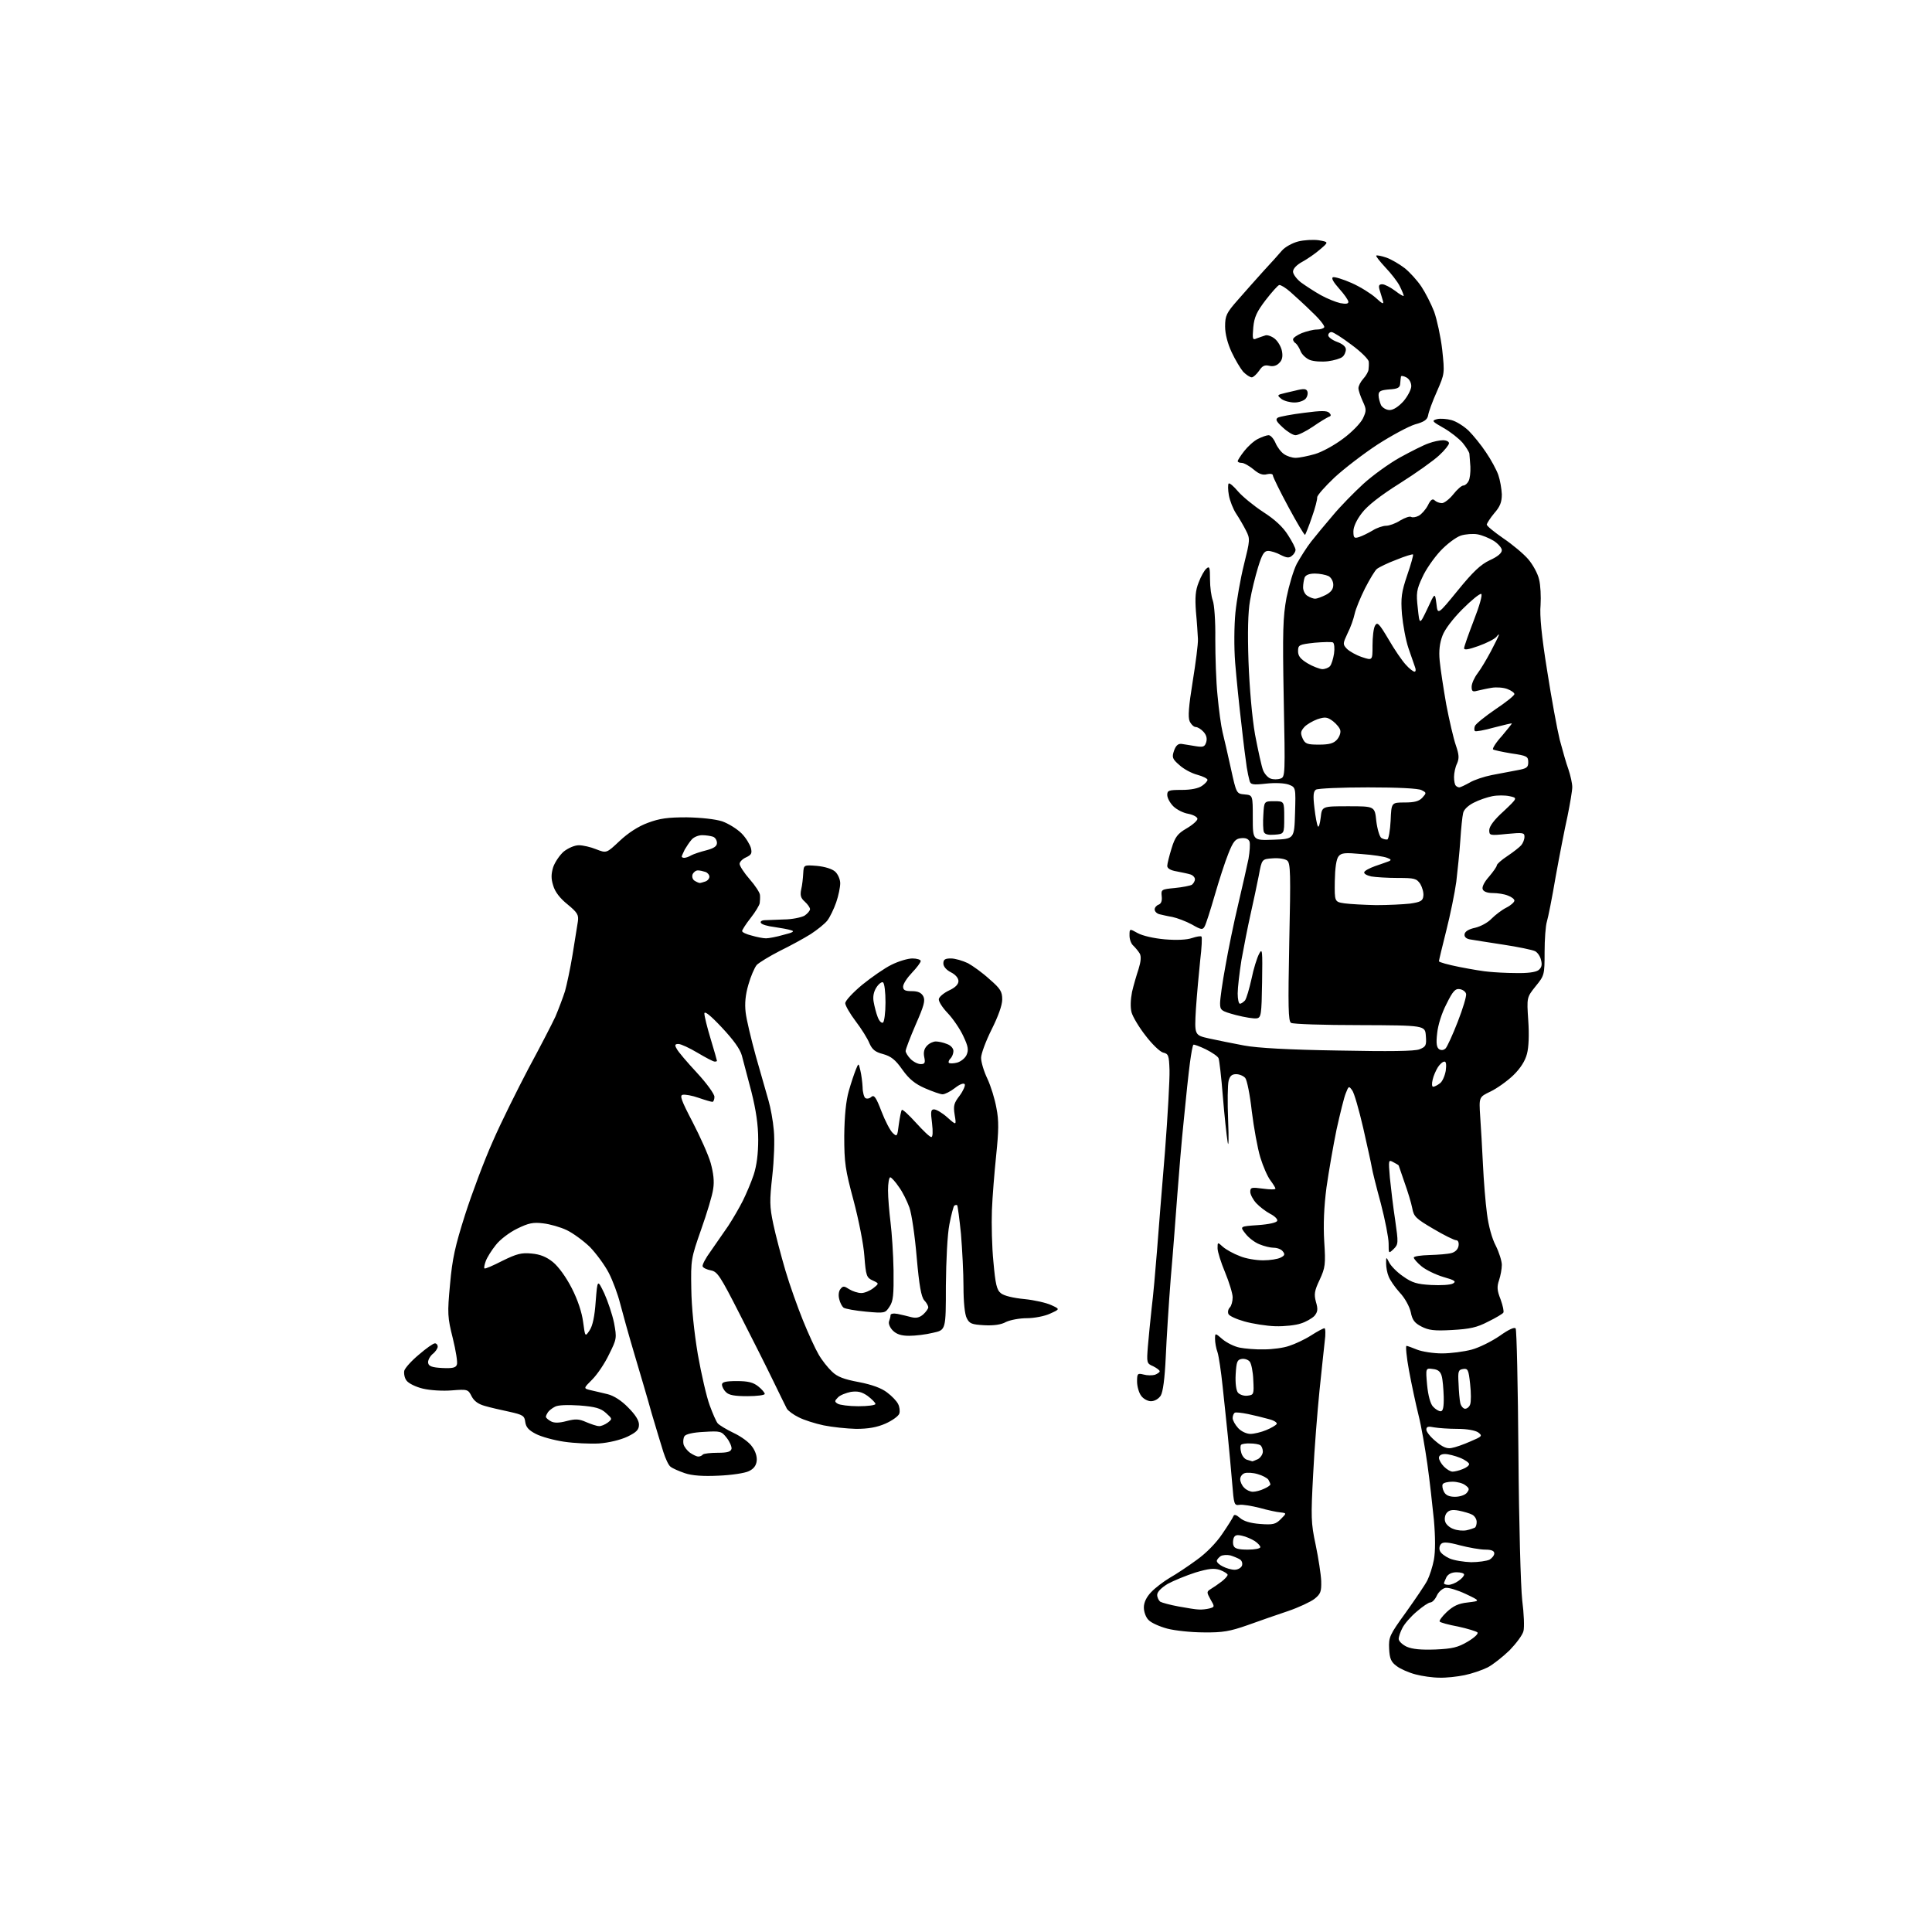 <?xml version="1.0" encoding="UTF-8" standalone="no"?>
<svg 
  version="1.1" 
  xmlns="http://www.w3.org/2000/svg" 
  xmlns:xlink="http://www.w3.org/1999/xlink" 
  xmlns:svg="http://www.w3.org/2000/svg"
  xmlns:rdf="http://www.w3.org/1999/02/22-rdf-syntax-ns#"
  xmlns:cc="http://creativecommons.org/ns#"
  xmlns:dc="http://purl.org/dc/elements/1.1/"
  viewBox="0 0 768 768"
  width="768"
  height="768"
>
<style>svg {background-color: white; }</style>"
<path stroke="none" fill="black" fill-rule="evenodd" d="M572.2,666.9C569.6,666.9 565.3,666.3 562.7,665.6C560.0,664.9 556.6,663.4 555.2,662.3C553.0,660.7 552.4,659.4 552.2,655.4C552.0,650.8 552.3,650.0 558.9,640.9C562.6,635.7 566.5,630.0 567.4,628.2C568.3,626.4 569.5,622.7 570.0,620.0C570.6,616.7 570.6,611.1 570.0,604.2C569.4,598.3 568.3,588.3 567.4,582.0C566.5,575.7 565.0,566.9 563.9,562.6C562.8,558.2 561.1,550.2 560.1,544.8C559.1,539.4 558.7,535.0 559.1,535.0C559.4,535.0 561.4,535.7 563.3,536.5C565.3,537.3 569.8,538.0 573.2,538.0C576.7,538.0 582.0,537.3 585.0,536.5C588.0,535.7 593.0,533.2 596.2,531.0C599.7,528.5 602.1,527.4 602.5,528.1C602.9,528.7 603.4,551.0 603.6,577.8C603.8,605.6 604.5,630.6 605.1,636.1C605.8,641.4 606.0,646.9 605.6,648.4C605.2,650.0 602.7,653.3 600.1,656.0C597.4,658.6 593.5,661.7 591.4,662.8C589.2,663.9 585.1,665.3 582.2,665.9C579.3,666.5 574.8,667.0 572.2,666.9zM570.6,655.7C577.3,655.4 579.5,654.9 583.4,652.6C586.1,651.0 587.8,649.4 587.3,648.9C586.9,648.5 583.4,647.4 579.7,646.6C575.9,645.9 572.6,645.0 572.3,644.6C572.0,644.3 573.2,642.6 575.1,640.8C577.7,638.4 579.7,637.4 583.5,637.0C588.5,636.4 588.5,636.4 582.6,633.6C579.4,632.1 575.8,631.0 574.6,631.2C573.5,631.4 571.9,632.7 571.2,634.2C570.5,635.8 569.3,637.0 568.6,637.0C567.9,637.0 565.5,638.6 563.2,640.6C560.8,642.6 558.3,645.5 557.5,647.1C556.7,648.6 556.0,650.6 556.0,651.5C556.0,652.4 557.5,653.8 559.2,654.6C561.5,655.6 565.0,655.9 570.6,655.7zM478.5,648.9C473.6,648.9 467.0,648.2 464.0,647.4C461.0,646.6 457.6,645.1 456.6,644.0C455.5,643.0 454.7,640.7 454.7,639.0C454.7,637.0 455.7,634.9 457.6,632.9C459.2,631.2 462.5,628.7 465.0,627.2C467.5,625.8 472.3,622.6 475.7,620.1C479.5,617.4 483.5,613.3 485.9,609.7C488.1,606.5 490.1,603.3 490.3,602.7C490.6,601.9 491.4,602.1 492.9,603.4C494.4,604.7 497.0,605.5 500.9,605.8C506.1,606.2 507.1,605.9 509.1,603.9C511.5,601.5 511.5,601.5 509.0,601.2C507.6,601.1 503.9,600.3 500.7,599.4C497.5,598.6 493.9,598.0 492.7,598.2C490.6,598.5 490.5,598.1 489.8,589.5C489.4,584.5 488.6,576.2 488.1,571.0C487.6,565.8 486.6,556.8 486.0,551.0C485.4,545.2 484.5,539.2 484.0,537.6C483.4,536.0 483.0,533.6 483.0,532.3C483.0,529.8 483.0,529.8 486.0,532.4C487.7,533.8 490.7,535.3 492.8,535.7C494.8,536.1 499.2,536.5 502.5,536.4C505.8,536.4 510.3,535.8 512.5,535.0C514.7,534.3 518.6,532.5 521.1,530.9C523.6,529.3 526.0,528.0 526.5,528.0C526.9,528.0 527.0,530.4 526.6,533.2C526.3,536.1 525.3,545.0 524.5,553.0C523.7,561.0 522.5,575.8 522.0,586.0C521.1,603.0 521.1,605.3 523.0,614.1C524.1,619.4 525.1,625.9 525.2,628.5C525.3,632.7 525.0,633.6 522.5,635.6C520.9,636.8 516.2,639.0 512.1,640.4C507.9,641.8 500.7,644.3 496.0,646.0C488.9,648.5 486.0,649.0 478.5,648.9zM476.5,639.8C477.6,639.9 479.5,639.7 480.7,639.4C482.9,638.8 482.9,638.7 481.2,635.8C479.6,632.9 479.6,632.7 481.4,631.6C482.4,631.0 484.3,629.7 485.6,628.7C486.9,627.7 488.0,626.5 488.0,626.0C488.0,625.6 486.6,624.7 485.0,624.1C482.6,623.3 480.6,623.5 475.2,625.1C471.5,626.3 466.6,628.3 464.2,629.6C461.6,631.2 460.0,632.8 460.0,634.0C460.0,635.0 460.6,636.2 461.2,636.7C461.9,637.1 465.2,638.0 468.5,638.6C471.8,639.2 475.4,639.8 476.5,639.8zM575.8,630.0C576.8,630.0 578.6,629.3 579.8,628.4C581.0,627.6 582.0,626.5 582.0,625.9C582.0,625.4 580.7,625.0 579.0,625.0C577.1,625.0 575.7,625.7 575.0,626.9C574.5,628.0 574.0,629.1 574.0,629.4C574.0,629.7 574.8,630.0 575.8,630.0zM490.8,624.0C492.0,624.0 493.3,623.3 493.7,622.4C494.0,621.5 493.7,620.4 492.9,619.9C492.1,619.4 490.4,618.7 489.1,618.3C487.8,618.0 486.0,618.1 485.2,618.6C484.4,619.2 483.7,620.0 483.7,620.5C483.7,621.1 484.8,622.1 486.1,622.7C487.4,623.4 489.5,624.0 490.8,624.0zM584.8,621.0C587.7,621.0 591.0,620.5 592.1,620.0C593.1,619.4 594.0,618.3 594.0,617.5C594.0,616.5 592.9,616.0 590.4,616.0C588.4,616.0 583.9,615.2 580.4,614.3C575.6,613.0 573.7,612.9 572.9,613.7C572.2,614.4 572.0,615.6 572.4,616.5C572.7,617.4 574.4,618.7 576.2,619.5C578.0,620.3 581.9,620.9 584.8,621.0zM496.0,616.0C498.7,616.0 501.0,615.6 501.0,615.0C501.0,614.5 500.0,613.4 498.8,612.6C497.5,611.8 495.3,610.8 493.8,610.5C491.7,610.0 490.9,610.2 490.4,611.4C490.1,612.3 490.0,613.7 490.4,614.5C490.8,615.6 492.4,616.0 496.0,616.0zM583.0,608.3C584.4,608.0 585.8,607.5 586.2,607.3C586.7,607.1 587.0,606.0 587.0,605.0C587.0,603.9 586.2,602.6 585.2,602.1C584.3,601.6 581.9,600.9 579.9,600.5C577.3,600.0 576.0,600.3 575.1,601.4C574.4,602.2 574.1,603.8 574.5,604.9C574.8,606.0 576.3,607.3 577.8,607.8C579.3,608.4 581.6,608.6 583.0,608.3zM578.4,595.0C580.3,595.0 582.4,594.3 583.1,593.4C584.2,592.0 584.1,591.6 582.5,590.4C581.5,589.6 579.2,589.0 577.4,589.0C575.6,589.0 573.8,589.4 573.5,590.0C573.2,590.5 573.4,591.9 574.0,593.0C574.7,594.4 576.1,595.0 578.4,595.0zM498.0,593.0C499.1,593.0 501.1,592.5 502.5,591.8C503.9,591.2 505.0,590.4 505.0,590.1C505.0,589.8 504.6,588.9 504.2,588.2C503.7,587.5 501.8,586.5 500.0,586.0C498.1,585.4 495.7,585.3 494.8,585.6C493.8,585.9 493.0,587.0 493.0,588.0C493.0,589.0 493.7,590.6 494.6,591.4C495.4,592.3 497.0,593.0 498.0,593.0zM285.7,586.6C279.5,586.9 275.1,586.6 272.2,585.6C269.9,584.8 267.3,583.7 266.5,583.0C265.7,582.4 264.5,579.7 263.7,577.2C262.9,574.6 260.8,567.8 259.1,562.0C257.5,556.2 254.3,545.4 252.1,538.0C249.9,530.6 247.4,521.6 246.5,518.1C245.6,514.5 243.6,509.1 242.0,506.0C240.4,502.9 237.0,498.3 234.5,495.7C231.9,493.2 227.8,490.2 225.3,489.0C222.8,487.8 218.6,486.6 215.9,486.3C211.9,485.8 210.1,486.2 205.6,488.4C202.5,489.9 198.7,492.8 197.1,494.9C195.4,497.0 193.6,499.9 193.1,501.3C192.6,502.7 192.3,504.0 192.6,504.2C192.8,504.5 196.0,503.1 199.7,501.2C205.4,498.4 207.3,497.9 211.3,498.3C214.7,498.6 217.2,499.6 219.8,501.7C222.0,503.5 225.0,507.6 227.3,512.1C229.7,516.8 231.3,521.7 231.8,525.5C232.6,531.5 232.6,531.5 234.4,528.8C235.6,527.0 236.4,523.2 236.8,517.3C237.5,508.5 237.5,508.5 240.2,514.1C241.6,517.2 243.4,522.5 244.1,525.9C245.2,531.9 245.2,532.2 242.1,538.4C240.4,542.0 237.4,546.4 235.4,548.4C231.9,551.9 231.9,551.9 234.7,552.6C236.2,552.9 239.3,553.7 241.5,554.2C244.0,554.8 247.1,556.8 249.7,559.5C252.5,562.3 254.0,564.6 254.0,566.3C254.0,568.3 253.1,569.3 249.4,571.1C246.6,572.4 242.1,573.5 238.1,573.8C234.5,574.0 228.2,573.7 224.2,573.1C220.1,572.5 215.1,571.1 213.0,570.0C210.1,568.5 209.1,567.3 208.8,565.3C208.5,562.8 207.9,562.4 202.5,561.2C199.2,560.5 194.8,559.5 192.8,558.9C190.2,558.2 188.5,557.0 187.5,555.1C186.1,552.3 185.9,552.2 179.6,552.7C176.1,553.0 171.0,552.7 168.1,552.0C165.2,551.3 162.4,549.9 161.6,548.8C160.8,547.8 160.5,546.0 160.7,544.9C161.0,543.8 163.6,540.9 166.5,538.5C169.4,536.0 172.2,534.0 172.9,534.0C173.5,534.0 174.0,534.6 174.0,535.3C174.0,536.0 173.1,537.4 171.9,538.3C170.8,539.3 170.0,540.9 170.2,541.8C170.4,543.1 171.8,543.6 175.8,543.8C179.8,544.0 181.2,543.7 181.6,542.5C182.0,541.7 181.2,536.9 180.0,532.0C177.9,523.6 177.8,522.2 178.9,510.5C179.8,500.3 180.9,495.4 184.9,482.8C187.6,474.4 192.5,461.3 195.9,453.7C199.2,446.1 205.7,433.1 210.1,424.7C214.6,416.4 219.4,407.1 220.8,404.1C222.1,401.0 223.8,396.5 224.6,394.0C225.3,391.5 226.7,385.0 227.6,379.5C228.5,374.0 229.4,368.1 229.7,366.4C230.1,363.7 229.6,362.8 225.6,359.5C222.6,357.1 220.6,354.5 219.9,352.0C219.0,349.2 219.1,347.4 219.9,344.7C220.6,342.7 222.5,339.9 224.1,338.5C225.9,337.1 228.4,336.0 230.1,336.0C231.7,336.0 234.8,336.7 237.0,337.6C241.1,339.2 241.1,339.2 246.3,334.3C249.7,331.1 253.7,328.5 257.5,327.1C262.3,325.3 265.5,324.9 273.0,324.9C278.6,325.0 284.3,325.6 287.1,326.5C289.6,327.4 293.0,329.5 294.8,331.3C296.5,333.0 298.1,335.7 298.5,337.1C299.0,339.2 298.7,339.8 296.6,340.8C295.2,341.4 294.0,342.6 294.0,343.4C294.0,344.2 295.8,347.0 298.0,349.5C300.2,352.0 302.1,354.9 302.1,355.8C302.2,356.7 302.1,358.2 302.0,359.0C301.9,359.8 300.3,362.5 298.4,364.9C296.5,367.3 295.0,369.7 295.0,370.1C295.0,370.6 296.7,371.4 298.8,371.9C300.8,372.5 303.4,373.0 304.5,373.0C305.6,373.0 308.8,372.4 311.5,371.6C315.2,370.7 316.0,370.2 314.5,369.8C313.4,369.4 310.4,368.9 307.8,368.5C305.2,368.2 302.8,367.5 302.5,366.9C302.1,366.4 302.7,365.9 303.7,365.8C304.7,365.8 308.2,365.6 311.5,365.5C314.8,365.5 318.5,364.7 319.8,364.0C321.0,363.2 322.0,362.0 322.0,361.4C322.0,360.8 321.1,359.5 319.9,358.4C318.3,357.0 318.0,355.9 318.5,353.5C318.9,351.9 319.2,349.0 319.3,347.1C319.5,343.8 319.5,343.8 324.7,344.2C327.9,344.5 330.8,345.4 332.0,346.5C333.1,347.5 334.0,349.6 334.0,351.1C334.0,352.7 333.3,356.1 332.4,358.7C331.5,361.3 329.9,364.6 328.9,365.9C327.9,367.2 324.9,369.6 322.3,371.3C319.6,373.0 314.1,376.0 310.0,378.0C305.9,380.1 301.8,382.6 300.8,383.6C299.9,384.7 298.4,388.2 297.5,391.4C296.3,395.5 296.0,398.9 296.4,402.4C296.7,405.2 298.6,413.1 300.5,420.0C302.5,426.9 304.7,434.8 305.5,437.5C306.3,440.2 307.3,445.6 307.6,449.3C308.0,453.2 307.7,461.1 307.0,467.4C305.9,477.4 305.9,479.5 307.4,486.6C308.3,490.9 310.5,499.2 312.2,505.0C313.9,510.8 317.1,519.7 319.2,524.9C321.3,530.1 324.1,536.2 325.4,538.4C326.7,540.7 329.1,543.7 330.7,545.2C332.8,547.3 335.5,548.3 341.4,549.4C346.6,550.4 350.4,551.8 352.6,553.5C354.5,554.9 356.5,557.0 357.0,558.1C357.6,559.2 357.8,560.9 357.5,561.9C357.2,562.9 354.7,564.7 352.0,565.9C348.6,567.4 345.1,568.0 340.3,568.0C336.6,567.9 330.8,567.3 327.4,566.6C324.1,565.9 319.6,564.5 317.5,563.4C315.4,562.4 313.3,560.8 312.8,560.0C312.4,559.2 309.9,554.2 307.4,549.0C304.9,543.8 298.9,531.9 294.1,522.5C286.3,507.2 285.2,505.5 282.6,505.0C281.0,504.7 279.5,504.0 279.3,503.4C279.1,502.8 280.5,500.1 282.5,497.4C284.4,494.7 287.5,490.2 289.5,487.3C291.4,484.4 294.0,479.9 295.3,477.3C296.6,474.7 298.6,470.0 299.6,467.0C300.8,463.3 301.4,458.7 301.4,453.0C301.4,447.1 300.5,441.2 298.7,434.0C297.2,428.2 295.5,421.8 294.9,419.6C294.2,417.0 291.5,413.3 286.9,408.4C282.4,403.6 280.0,401.7 280.0,402.9C280.0,403.9 281.1,408.4 282.5,413.0C283.9,417.6 285.0,421.5 285.0,421.7C285.0,421.9 284.6,422.0 284.1,422.0C283.5,422.0 280.5,420.4 277.3,418.5C274.1,416.6 270.7,415.0 269.7,415.0C268.3,415.0 268.1,415.4 269.0,416.9C269.5,418.0 273.2,422.3 277.0,426.4C280.9,430.6 284.0,434.9 284.0,436.0C284.0,437.1 283.6,438.0 283.2,438.0C282.7,438.0 280.3,437.3 277.7,436.4C275.2,435.5 272.3,435.0 271.4,435.2C270.1,435.4 270.8,437.4 275.3,446.0C278.3,451.8 281.6,459.1 282.5,462.3C283.6,466.3 284.0,469.6 283.5,472.6C283.2,475.1 281.0,482.3 278.7,488.8C274.7,500.2 274.6,500.8 274.8,512.3C274.9,519.7 275.9,529.4 277.4,538.4C278.8,546.3 280.9,555.4 282.1,558.6C283.3,561.9 284.7,565.1 285.3,565.8C285.9,566.5 288.7,568.2 291.6,569.6C294.6,571.0 297.9,573.4 299.0,575.1C300.3,576.8 301.0,579.1 300.8,580.7C300.6,582.6 299.6,583.9 297.7,584.8C296.1,585.6 290.7,586.4 285.7,586.6zM577.4,585.0C578.2,585.0 580.0,584.6 581.4,584.0C582.8,583.5 584.0,582.6 584.0,582.0C584.0,581.5 582.4,580.3 580.4,579.5C578.4,578.7 575.7,578.0 574.4,578.0C572.9,578.0 572.0,578.6 572.0,579.5C572.0,580.3 572.9,581.9 574.0,583.0C575.1,584.1 576.6,585.0 577.4,585.0zM497.8,580.9C498.0,580.9 499.0,580.5 500.1,580.0C501.1,579.4 502.0,578.1 502.0,577.0C502.0,576.0 501.5,574.8 501.0,574.5C500.4,574.1 498.6,573.8 497.0,573.8C495.3,573.7 493.7,574.0 493.4,574.3C493.0,574.6 493.0,576.0 493.4,577.4C493.7,578.7 494.8,580.1 495.8,580.3C496.7,580.6 497.6,580.8 497.8,580.9zM277.6,579.0C278.2,579.0 279.0,578.7 279.4,578.2C279.8,577.8 282.5,577.5 285.3,577.5C289.2,577.5 290.5,577.1 290.8,575.9C290.9,575.1 290.1,573.1 288.9,571.6C286.8,568.9 286.4,568.8 279.8,569.2C275.5,569.4 272.6,570.1 272.1,570.9C271.6,571.6 271.5,573.1 271.7,574.1C272.0,575.2 273.2,576.7 274.3,577.5C275.5,578.3 276.9,579.0 277.6,579.0zM577.0,575.6C578.4,575.4 581.8,574.2 584.5,573.0C589.2,571.0 589.4,570.8 587.6,569.4C586.4,568.6 583.2,568.0 579.4,568.0C576.0,568.0 571.8,567.7 570.1,567.4C567.7,566.9 567.0,567.1 567.0,568.3C567.0,569.2 568.7,571.3 570.8,573.0C573.4,575.2 575.2,576.0 577.0,575.6zM497.1,570.0C498.5,570.0 501.4,569.3 503.3,568.5C505.3,567.7 507.1,566.6 507.5,566.1C507.8,565.5 506.4,564.6 504.3,564.1C502.2,563.5 498.5,562.6 496.1,562.1C493.6,561.6 491.2,561.3 490.8,561.6C490.4,561.9 490.0,562.8 490.0,563.7C490.0,564.6 491.0,566.4 492.2,567.7C493.4,569.0 495.5,570.0 497.1,570.0zM238.1,566.9C238.9,567.0 240.5,566.3 241.6,565.5C243.5,564.0 243.4,564.0 240.9,561.7C238.8,559.8 236.7,559.2 230.4,558.7C225.6,558.4 221.8,558.5 220.6,559.2C219.4,559.8 218.2,560.8 217.8,561.4C217.4,562.0 217.0,562.8 217.0,563.2C217.0,563.6 217.9,564.4 219.0,565.0C220.3,565.7 222.2,565.7 225.2,564.9C228.7,564.0 230.1,564.0 233.0,565.3C234.9,566.1 237.2,566.9 238.1,566.9zM572.7,561.0C573.6,561.0 574.0,559.4 573.9,555.2C573.8,552.1 573.5,548.4 573.1,547.0C572.6,545.2 571.6,544.4 569.6,544.2C566.7,543.8 566.7,543.8 567.3,550.6C567.7,554.7 568.6,558.0 569.6,559.1C570.6,560.2 571.9,561.0 572.7,561.0zM582.4,560.0C583.2,560.0 584.1,559.2 584.4,558.3C584.8,557.3 584.8,553.7 584.4,550.2C583.8,544.5 583.5,543.9 581.6,544.2C579.7,544.5 579.5,545.1 579.8,550.0C579.9,553.0 580.2,556.5 580.5,557.8C580.8,559.0 581.7,560.0 582.4,560.0zM341.2,559.0C345.0,559.0 348.0,558.6 348.0,558.1C348.0,557.6 346.6,556.2 344.9,554.9C342.6,553.3 341.0,552.9 338.2,553.3C336.3,553.7 333.9,554.6 333.1,555.5C331.7,556.9 331.7,557.2 333.0,558.0C333.8,558.5 337.5,559.0 341.2,559.0zM457.5,557.0C456.2,557.0 454.4,556.0 453.6,554.8C452.7,553.6 452.0,551.0 452.0,549.2C452.0,546.0 452.2,545.8 454.6,546.4C456.0,546.8 458.0,546.8 459.1,546.5C460.1,546.1 461.0,545.5 461.0,545.1C461.0,544.7 459.8,543.8 458.4,543.1C455.8,542.0 455.8,541.7 456.3,535.2C456.6,531.5 457.3,524.7 457.8,520.0C458.4,515.3 459.3,505.2 459.9,497.5C460.5,489.8 461.9,471.9 463.1,457.7C464.2,443.5 465.0,429.0 464.9,425.4C464.7,419.5 464.5,418.9 462.3,418.4C461.0,418.0 457.9,415.0 455.4,411.7C452.8,408.4 450.3,404.2 449.8,402.4C449.3,400.4 449.4,397.4 450.0,394.3C450.6,391.7 451.8,387.6 452.6,385.2C453.5,382.3 453.7,380.3 453.1,379.1C452.5,378.1 451.4,376.8 450.6,376.0C449.7,375.3 449.0,373.5 449.0,371.9C449.0,369.1 449.0,369.1 452.2,370.9C454.2,372.0 458.6,373.0 463.0,373.4C467.8,373.8 471.8,373.6 473.8,372.9C475.6,372.3 477.3,372.0 477.6,372.3C477.9,372.6 477.7,376.8 477.1,381.7C476.6,386.5 475.8,395.2 475.4,401.0C474.8,411.5 474.8,411.5 480.6,412.8C483.9,413.5 490.1,414.8 494.5,415.6C499.8,416.6 512.4,417.3 532.0,417.6C552.3,418.0 562.4,417.9 564.3,417.1C566.8,416.1 567.1,415.6 566.8,411.8C566.5,407.6 566.5,407.6 540.5,407.5C526.2,407.5 513.9,407.1 513.2,406.6C512.1,405.9 512.0,400.1 512.5,374.6C513.1,347.3 513.0,343.2 511.7,342.1C510.8,341.4 508.3,341.0 505.9,341.2C501.6,341.5 501.6,341.5 500.4,348.0C499.7,351.6 498.2,358.6 497.1,363.5C496.0,368.4 494.4,376.6 493.5,381.6C492.7,386.7 492.0,392.6 492.0,394.9C492.0,397.2 492.4,399.0 492.9,399.0C493.4,399.0 494.2,398.4 494.9,397.7C495.5,396.9 496.6,393.1 497.5,389.1C498.3,385.1 499.7,380.7 500.5,379.2C501.8,376.7 501.9,377.7 501.7,390.5C501.5,403.4 501.3,404.5 499.6,404.8C498.5,405.0 494.8,404.4 491.3,403.5C485.4,401.9 485.0,401.6 485.0,398.8C485.0,397.2 485.9,390.6 487.1,384.2C488.2,377.8 490.5,366.6 492.2,359.5C493.9,352.4 495.7,344.2 496.3,341.4C496.8,338.5 497.0,335.5 496.7,334.5C496.2,333.4 495.1,333.0 493.3,333.2C491.1,333.4 490.2,334.5 488.3,339.3C487.0,342.5 484.6,349.9 482.9,355.8C481.2,361.7 479.4,367.3 478.9,368.2C478.1,369.7 477.6,369.7 473.8,367.5C471.4,366.2 467.9,364.9 466.0,364.5C464.1,364.2 461.7,363.6 460.8,363.4C459.8,363.1 459.0,362.3 459.0,361.5C459.0,360.8 459.7,359.9 460.6,359.6C461.6,359.2 462.0,358.1 461.8,356.3C461.5,353.6 461.7,353.5 467.0,353.0C470.0,352.7 473.1,352.1 473.8,351.7C474.4,351.2 475.0,350.3 475.0,349.5C475.0,348.8 474.2,347.9 473.2,347.6C472.3,347.3 469.8,346.8 467.8,346.4C465.3,346.0 464.0,345.2 464.0,344.2C464.0,343.4 464.8,340.2 465.7,337.3C467.1,332.7 468.1,331.4 471.7,329.3C474.1,327.9 476.0,326.2 476.0,325.5C476.0,324.8 474.4,323.9 472.4,323.5C470.4,323.2 467.7,321.8 466.4,320.5C465.1,319.2 464.0,317.2 464.0,316.0C464.0,314.2 464.6,314.0 469.8,314.0C473.4,314.0 476.4,313.4 477.8,312.4C479.0,311.6 480.0,310.5 480.0,310.0C480.0,309.5 478.2,308.6 476.0,308.0C473.7,307.4 470.5,305.7 468.8,304.1C466.0,301.7 465.8,301.0 466.7,298.4C467.4,296.4 468.3,295.6 469.6,295.7C470.6,295.9 473.1,296.2 475.2,296.6C478.3,297.1 478.9,296.9 479.5,295.0C479.9,293.6 479.6,292.2 478.4,290.9C477.5,289.9 476.1,289.0 475.3,289.0C474.6,289.0 473.5,288.0 472.9,286.7C472.2,285.1 472.5,280.9 474.1,271.0C475.3,263.6 476.3,255.9 476.2,254.0C476.1,252.1 475.8,247.2 475.4,243.1C475.0,237.5 475.2,234.7 476.5,231.5C477.4,229.1 478.8,226.6 479.6,226.0C480.8,224.9 481.0,225.6 481.0,230.3C481.0,233.4 481.5,237.1 482.1,238.7C482.7,240.3 483.2,246.9 483.1,254.0C483.1,260.9 483.4,271.0 484.0,276.6C484.5,282.1 485.4,288.7 486.0,291.1C486.6,293.5 488.1,300.0 489.3,305.5C491.5,315.5 491.5,315.5 494.8,315.8C498.0,316.1 498.0,316.1 498.0,325.1C498.0,334.1 498.0,334.1 506.2,333.8C514.5,333.5 514.5,333.5 514.8,323.2C515.1,313.0 515.1,313.0 512.3,311.9C510.6,311.3 507.0,311.1 503.3,311.5C497.9,312.1 497.1,311.9 496.7,310.3C496.4,309.3 495.9,306.9 495.6,305.0C495.3,303.1 494.3,295.4 493.5,288.0C492.6,280.6 491.5,269.6 491.0,263.5C490.5,257.1 490.6,248.7 491.1,243.5C491.6,238.6 493.1,230.0 494.5,224.4C496.9,214.7 497.0,214.2 495.3,210.9C494.4,209.1 492.6,206.0 491.4,204.2C490.2,202.4 488.9,199.1 488.5,196.9C488.1,194.7 488.1,192.6 488.4,192.2C488.8,191.9 490.4,193.3 492.1,195.3C493.8,197.3 498.3,201.0 502.1,203.5C506.8,206.5 510.0,209.5 512.0,212.7C513.7,215.3 515.0,217.9 515.0,218.6C515.0,219.2 514.4,220.3 513.6,220.9C512.5,221.9 511.5,221.8 509.1,220.6C507.5,219.7 505.2,219.0 504.1,219.0C502.5,219.0 501.7,220.3 500.1,225.5C499.0,229.1 497.5,235.1 496.9,238.8C496.1,243.2 495.9,251.5 496.3,263.0C496.7,273.5 497.7,285.1 498.9,292.0C500.1,298.3 501.5,304.7 502.1,306.2C502.7,307.7 504.1,309.2 505.1,309.5C506.1,309.9 507.9,309.9 509.0,309.5C510.9,308.9 510.9,308.1 510.3,277.7C509.8,250.8 510.0,245.3 511.4,237.6C512.4,232.7 514.2,226.6 515.5,224.1C516.9,221.6 519.4,217.6 521.2,215.3C523.0,213.0 526.9,208.3 529.9,204.8C532.8,201.3 538.2,195.8 541.9,192.4C545.5,189.1 552.1,184.3 556.6,181.8C561.0,179.4 566.1,176.8 568.0,176.2C569.8,175.5 572.4,175.0 573.6,175.0C574.9,175.0 576.0,175.5 576.0,176.2C576.0,176.8 574.3,179.0 572.1,181.0C570.0,183.0 563.0,188.0 556.5,192.1C548.7,197.0 543.6,201.0 541.4,203.9C539.3,206.6 538.0,209.4 538.0,211.2C538.0,213.8 538.3,214.1 540.2,213.5C541.5,213.1 543.9,211.9 545.6,210.9C547.3,209.8 549.8,209.0 551.0,209.0C552.2,209.0 554.8,208.1 556.6,206.9C558.5,205.8 560.4,205.1 561.0,205.5C561.5,205.8 562.9,205.6 564.0,205.0C565.1,204.4 566.7,202.6 567.6,200.9C568.7,198.6 569.5,198.1 570.3,198.9C570.9,199.5 572.2,200.0 573.2,200.0C574.1,200.0 576.2,198.4 577.7,196.5C579.2,194.6 581.0,193.0 581.7,193.0C582.4,193.0 583.3,192.2 583.8,191.2C584.3,190.3 584.6,187.7 584.5,185.5C584.3,183.3 584.2,181.0 584.1,180.3C584.0,179.7 582.8,177.7 581.4,176.0C579.9,174.3 576.5,171.6 573.8,170.1C569.2,167.5 569.0,167.2 571.3,166.6C572.6,166.3 575.2,166.5 577.0,167.0C578.9,167.5 581.9,169.4 583.8,171.2C585.6,173.0 588.8,176.9 590.7,179.8C592.7,182.7 594.9,186.8 595.6,188.8C596.3,190.8 596.9,194.3 597.0,196.5C597.0,199.6 596.3,201.4 594.0,204.0C592.4,205.9 591.1,208.0 591.0,208.5C591.0,209.1 594.0,211.5 597.6,214.0C601.3,216.5 605.7,220.2 607.5,222.3C609.3,224.4 611.3,228.0 611.8,230.3C612.4,232.6 612.6,237.2 612.4,240.5C612.0,244.6 612.8,252.9 615.0,266.5C616.7,277.5 619.0,289.9 620.0,294.0C621.1,298.1 622.6,303.5 623.5,305.9C624.3,308.3 625.0,311.4 625.0,312.9C625.0,314.3 624.1,319.6 623.1,324.5C622.0,329.4 619.9,340.2 618.4,348.5C617.0,356.8 615.4,364.8 614.9,366.4C614.4,368.0 614.0,373.4 614.0,378.5C614.0,387.6 613.9,387.8 610.4,392.1C606.9,396.5 606.9,396.5 607.5,405.6C607.9,411.3 607.7,416.3 607.0,418.9C606.3,421.7 604.4,424.7 601.5,427.5C599.1,429.8 595.0,432.7 592.5,433.9C587.9,436.1 587.9,436.1 588.4,443.8C588.7,448.0 589.2,456.7 589.5,463.0C589.8,469.3 590.5,478.1 591.1,482.5C591.7,487.3 593.1,492.4 594.6,495.2C595.9,497.8 597.0,501.3 597.0,502.8C597.0,504.4 596.5,507.1 595.9,508.9C595.0,511.5 595.1,513.0 596.5,516.5C597.4,519.0 597.9,521.3 597.6,521.8C597.4,522.2 594.6,523.9 591.5,525.4C587.1,527.7 584.3,528.3 577.2,528.7C570.1,529.1 567.9,528.8 565.0,527.3C562.3,525.9 561.4,524.7 560.8,521.6C560.3,519.4 558.5,516.0 556.4,513.8C554.5,511.7 552.5,508.8 552.0,507.4C551.4,506.0 551.0,503.7 551.0,502.2C551.0,499.5 551.0,499.5 552.3,502.0C553.0,503.3 555.4,505.8 557.8,507.4C561.3,509.9 563.3,510.5 568.9,510.8C572.7,511.0 576.6,510.8 577.6,510.2C579.0,509.4 578.3,508.9 573.7,507.6C570.7,506.7 566.8,504.8 565.1,503.4C563.4,502.0 562.0,500.4 562.0,499.9C562.0,499.4 564.8,499.0 568.2,498.9C571.7,498.8 575.6,498.5 577.0,498.1C578.5,497.7 579.6,496.6 579.8,495.2C580.0,493.9 579.6,493.0 578.8,493.0C578.1,493.0 574.0,491.0 569.8,488.5C562.8,484.4 562.0,483.6 561.4,480.3C561.0,478.2 559.6,473.6 558.3,470.0C557.1,466.4 556.0,463.4 556.0,463.3C556.0,463.2 555.1,462.6 553.9,462.0C551.9,460.9 551.9,461.0 552.5,468.2C552.9,472.2 553.8,479.8 554.6,485.0C555.9,494.1 555.9,494.6 554.0,496.5C552.0,498.4 552.0,498.4 552.0,494.3C552.0,492.1 550.6,484.9 548.9,478.4C547.1,471.8 545.5,465.4 545.3,464.0C545.1,462.6 543.5,455.6 541.9,448.4C540.2,441.1 538.3,434.4 537.5,433.4C536.2,431.6 536.1,431.7 535.0,434.5C534.3,436.1 532.7,442.7 531.3,449.0C530.0,455.3 528.2,465.7 527.3,472.0C526.3,479.7 526.0,486.8 526.4,493.5C527.0,502.7 526.8,503.9 524.6,508.7C522.5,513.1 522.3,514.5 523.1,517.5C524.0,520.5 523.8,521.5 522.5,523.1C521.5,524.1 519.1,525.5 517.1,526.1C515.1,526.8 510.6,527.3 507.0,527.2C503.5,527.1 497.9,526.2 494.7,525.3C491.5,524.4 488.6,523.1 488.3,522.3C488.0,521.5 488.2,520.4 488.9,519.7C489.5,519.1 490.0,517.3 490.0,515.7C490.0,514.2 488.6,509.7 487.0,505.8C485.4,502.0 484.0,497.6 484.0,496.2C484.0,493.7 484.0,493.7 486.2,495.7C487.5,496.8 490.4,498.4 492.8,499.3C495.1,500.3 499.3,501.0 502.1,501.0C504.9,501.0 508.0,500.5 509.1,499.9C510.7,499.1 510.9,498.6 509.9,497.4C509.3,496.6 507.7,496.0 506.3,496.0C505.0,496.0 502.5,495.4 500.6,494.6C498.8,493.9 496.3,492.0 495.1,490.4C492.8,487.5 492.8,487.5 500.1,487.0C504.4,486.7 507.5,486.0 507.7,485.3C508.0,484.7 506.7,483.4 504.9,482.5C503.2,481.6 500.7,479.7 499.4,478.3C498.1,476.9 497.0,474.8 497.0,473.8C497.0,472.0 497.5,471.9 502.0,472.5C504.8,472.9 507.0,472.9 507.0,472.5C507.0,472.1 506.1,470.7 505.0,469.2C503.9,467.8 502.1,463.7 501.0,460.1C499.9,456.5 498.4,448.2 497.6,441.7C496.9,435.3 495.7,429.3 495.0,428.5C494.3,427.7 492.7,427.0 491.4,427.0C489.7,427.0 488.9,427.7 488.4,429.6C488.0,431.1 487.9,438.2 488.2,445.4C488.5,452.6 488.4,456.5 488.0,454.0C487.6,451.5 486.7,443.3 486.1,435.8C485.5,428.2 484.7,421.4 484.4,420.7C484.2,420.0 481.9,418.4 479.3,417.1C476.8,415.9 474.6,415.1 474.4,415.3C474.1,415.5 473.5,418.8 473.0,422.6C472.5,426.4 471.4,436.5 470.6,445.0C469.7,453.5 468.6,467.0 468.0,475.0C467.4,483.0 466.3,497.8 465.4,508.0C464.6,518.2 463.7,532.4 463.4,539.5C463.0,548.1 462.3,553.3 461.4,554.8C460.5,556.1 459.0,557.0 457.5,557.0zM297.1,555.0C292.1,555.0 289.7,554.6 288.6,553.4C287.7,552.6 287.0,551.2 287.0,550.4C287.0,549.4 288.4,549.0 292.9,549.0C297.3,549.0 299.4,549.5 301.4,551.1C302.8,552.2 304.0,553.6 304.0,554.1C304.0,554.6 300.9,555.0 297.1,555.0zM495.9,554.8C498.4,554.5 498.5,554.3 498.2,548.6C498.1,545.3 497.4,542.0 496.8,541.3C496.2,540.5 494.7,540.0 493.6,540.2C491.8,540.5 491.5,541.3 491.2,546.3C491.0,549.9 491.4,552.7 492.1,553.6C492.8,554.4 494.5,555.0 495.9,554.8zM361.4,531.0C358.3,531.0 356.4,530.4 354.9,528.9C353.8,527.8 353.1,526.2 353.4,525.3C353.7,524.5 354.0,523.4 354.0,522.8C354.0,522.2 355.2,522.0 356.8,522.3C358.3,522.6 360.8,523.2 362.3,523.6C364.3,524.1 365.6,523.7 367.0,522.5C368.1,521.5 369.0,520.2 369.0,519.7C369.0,519.1 368.3,517.8 367.4,516.9C366.2,515.5 365.4,511.1 364.4,499.8C363.7,491.4 362.4,482.5 361.5,480.0C360.6,477.5 358.8,473.8 357.3,471.8C355.9,469.7 354.3,468.0 353.9,468.0C353.4,468.0 353.0,470.4 353.0,473.2C353.0,476.1 353.5,481.8 354.0,485.9C354.5,489.9 355.1,498.5 355.2,505.0C355.3,514.7 355.1,517.2 353.6,519.4C351.9,522.0 351.8,522.1 344.2,521.4C340.0,521.0 336.0,520.3 335.3,519.8C334.7,519.3 333.9,517.8 333.6,516.4C333.2,514.9 333.4,513.2 334.1,512.4C335.1,511.1 335.6,511.2 337.6,512.5C338.9,513.3 341.0,514.0 342.4,514.0C343.7,514.0 345.8,513.1 347.1,512.1C349.5,510.2 349.5,510.2 346.9,509.0C344.5,507.9 344.2,507.2 343.6,499.3C343.3,494.7 341.3,484.7 339.3,477.2C336.0,464.9 335.6,462.3 335.6,451.5C335.7,443.4 336.3,437.6 337.4,433.7C338.3,430.5 339.6,426.7 340.2,425.2C341.3,422.5 341.3,422.5 342.0,425.5C342.4,427.1 342.8,430.2 342.9,432.2C342.9,434.2 343.5,436.2 344.0,436.5C344.6,436.9 345.7,436.7 346.4,436.0C347.5,435.1 348.3,436.3 350.4,441.8C351.9,445.7 353.9,449.5 354.9,450.4C356.6,452.0 356.7,451.8 357.3,446.9C357.7,444.1 358.2,441.5 358.5,441.2C358.8,440.9 361.3,443.2 364.1,446.3C366.9,449.4 369.6,452.0 370.2,452.0C370.8,452.0 370.9,449.9 370.5,446.5C369.9,441.9 370.0,441.0 371.3,441.0C372.2,441.0 374.6,442.4 376.6,444.2C380.2,447.4 380.2,447.4 379.5,443.2C378.9,439.5 379.2,438.5 381.5,435.5C382.9,433.6 383.8,431.5 383.5,431.0C383.1,430.4 381.5,431.0 379.6,432.5C377.8,433.9 375.6,435.0 374.7,435.0C373.8,435.0 370.7,433.9 367.7,432.6C363.8,430.9 361.4,429.0 358.7,425.2C355.9,421.2 354.2,419.9 351.0,419.0C347.9,418.2 346.7,417.2 345.6,414.7C344.9,412.9 342.4,408.9 340.1,405.9C337.9,403.0 336.0,399.7 336.0,398.8C336.0,397.8 339.0,394.6 342.7,391.5C346.4,388.5 351.7,384.8 354.4,383.5C357.2,382.1 360.9,381.0 362.7,381.0C364.5,381.0 366.0,381.5 366.0,382.0C366.0,382.6 364.4,384.7 362.5,386.7C360.6,388.7 359.0,391.1 359.0,392.2C359.0,393.6 359.8,394.0 362.5,394.0C364.9,394.0 366.2,394.6 367.0,396.0C367.9,397.7 367.3,399.8 364.0,407.3C361.8,412.4 360.0,417.1 360.0,417.8C360.0,418.4 360.9,419.9 362.0,421.0C363.1,422.1 364.9,423.0 366.0,423.0C367.6,423.0 367.9,422.5 367.4,420.2C367.0,418.3 367.4,416.8 368.5,415.7C369.4,414.7 371.0,414.0 372.0,414.0C373.0,414.0 375.0,414.4 376.4,415.0C377.9,415.5 379.0,416.7 379.0,417.8C379.0,418.8 378.5,420.1 377.8,420.8C377.2,421.4 376.9,422.2 377.2,422.5C377.5,422.8 379.0,422.8 380.5,422.4C381.9,422.0 383.6,420.7 384.2,419.4C385.1,417.4 384.9,416.0 382.9,411.8C381.6,409.0 378.8,404.9 376.7,402.7C374.6,400.5 373.0,398.0 373.2,397.1C373.4,396.2 375.2,394.7 377.3,393.7C379.7,392.6 381.0,391.3 381.0,390.0C381.0,388.8 379.8,387.4 378.0,386.5C376.2,385.6 375.0,384.2 375.0,383.0C375.0,381.4 375.7,381.0 378.0,381.0C379.7,381.0 382.7,381.9 384.8,382.9C386.8,384.0 390.7,386.8 393.4,389.3C397.7,393.0 398.4,394.2 398.4,397.3C398.4,399.6 396.8,404.0 394.2,409.2C391.9,413.8 390.0,418.9 390.0,420.5C390.0,422.2 391.1,425.9 392.5,428.8C393.9,431.8 395.5,437.0 396.1,440.5C397.1,445.5 397.0,449.5 396.0,459.2C395.3,466.0 394.5,475.8 394.3,481.1C394.1,486.5 394.3,495.7 394.9,501.6C395.7,510.5 396.2,512.8 397.9,514.1C399.1,515.1 402.9,516.0 407.2,516.4C411.2,516.8 416.0,517.9 417.9,518.8C421.4,520.4 421.4,520.4 417.4,522.2C415.3,523.2 411.1,524.0 408.2,524.0C405.3,524.0 401.6,524.7 399.9,525.5C398.0,526.6 394.9,527.0 391.2,526.8C386.3,526.5 385.4,526.2 384.3,524.0C383.5,522.5 383.0,517.5 383.0,511.5C383.0,506.0 382.5,496.6 382.0,490.5C381.4,484.5 380.7,479.4 380.5,479.1C380.2,478.9 379.7,479.0 379.3,479.3C379.0,479.7 378.1,483.0 377.4,486.7C376.6,490.7 376.1,500.9 376.0,511.1C376.0,528.7 376.0,528.7 370.9,529.8C368.1,530.5 363.9,531.0 361.4,531.0zM569.7,432.0C570.2,432.0 571.4,431.4 572.3,430.7C573.3,430.1 574.3,427.8 574.7,425.7C575.0,423.3 574.9,422.0 574.2,422.0C573.5,422.0 572.4,423.0 571.6,424.2C570.8,425.5 569.8,427.7 569.5,429.2C569.1,430.8 569.2,432.0 569.7,432.0zM574.7,416.7C575.3,416.0 577.5,411.3 579.5,406.1C581.5,401.0 583.0,396.0 582.8,395.1C582.6,394.2 581.5,393.4 580.3,393.2C578.5,392.9 577.5,394.0 575.0,399.1C573.1,402.7 571.6,407.6 571.3,410.7C570.8,414.8 571.1,416.4 572.1,417.1C573.0,417.6 573.9,417.5 574.7,416.7zM351.0,406.5C351.5,406.2 352.0,402.6 352.0,398.5C352.0,394.4 351.6,390.9 351.0,390.5C350.5,390.2 349.3,391.1 348.4,392.5C347.3,394.2 346.9,396.2 347.3,398.3C347.6,400.0 348.3,402.8 348.9,404.3C349.5,405.9 350.4,406.8 351.0,406.5zM602.6,386.8C607.1,386.9 610.3,386.5 611.5,385.7C612.8,384.7 613.1,383.6 612.6,381.7C612.3,380.2 611.2,378.6 610.2,378.1C609.2,377.6 603.5,376.4 597.5,375.5C591.4,374.6 585.5,373.6 584.2,373.4C582.7,373.1 582.0,372.3 582.2,371.3C582.4,370.2 584.0,369.3 586.4,368.8C588.5,368.3 591.4,366.8 592.9,365.2C594.4,363.7 597.0,361.7 598.8,360.8C600.6,359.9 602.0,358.6 602.0,358.0C602.0,357.4 600.8,356.5 599.4,356.0C598.0,355.4 595.3,355.0 593.4,355.0C591.2,355.0 589.7,354.4 589.4,353.5C589.0,352.6 590.1,350.5 591.9,348.5C593.6,346.5 595.0,344.5 595.0,344.0C595.0,343.5 596.9,341.8 599.2,340.3C601.6,338.7 604.0,336.8 604.7,336.0C605.4,335.2 606.0,333.7 606.0,332.6C606.0,331.0 605.4,330.9 599.0,331.5C592.2,332.2 592.0,332.1 592.0,330.0C592.0,328.5 594.0,325.8 597.7,322.5C603.3,317.2 603.3,317.2 600.1,316.5C598.3,316.1 595.2,316.1 593.2,316.5C591.2,316.9 587.9,318.0 585.8,319.1C583.6,320.2 581.8,321.9 581.6,323.3C581.3,324.5 580.8,329.3 580.5,334.0C580.2,338.7 579.4,346.1 578.9,350.5C578.3,354.9 576.5,363.7 574.9,370.0C573.3,376.3 572.0,381.8 572.0,382.1C572.0,382.5 575.7,383.5 580.2,384.4C584.8,385.3 590.1,386.2 592.0,386.3C593.9,386.5 598.7,386.8 602.6,386.8zM547.0,359.8C551.7,359.8 557.8,359.5 560.5,359.2C564.7,358.6 565.6,358.1 565.8,356.2C566.0,354.9 565.4,352.8 564.6,351.4C563.1,349.2 562.3,349.0 555.6,349.0C551.6,349.0 546.8,348.7 545.1,348.4C543.3,348.0 542.1,347.3 542.3,346.7C542.5,346.1 544.4,345.1 546.6,344.3C548.7,343.6 551.2,342.7 552.0,342.4C553.2,341.9 553.0,341.6 551.4,341.0C550.2,340.5 545.7,339.8 541.3,339.5C534.7,338.9 533.2,339.0 532.1,340.4C531.2,341.5 530.7,345.0 530.6,350.3C530.5,358.5 530.5,358.5 534.5,359.1C536.7,359.4 542.3,359.7 547.0,359.8zM278.2,351.0C278.5,351.0 279.5,350.7 280.4,350.4C281.3,350.1 282.0,349.2 282.0,348.5C282.0,347.8 281.3,346.9 280.4,346.6C279.5,346.3 278.2,346.0 277.4,346.0C276.6,346.0 275.7,346.7 275.3,347.6C275.0,348.5 275.3,349.6 276.1,350.1C276.9,350.6 277.8,351.0 278.2,351.0zM272.0,341.0C272.6,341.0 273.8,340.6 274.8,340.0C275.7,339.5 278.4,338.6 280.8,338.0C283.8,337.2 285.0,336.4 285.0,335.1C285.0,334.0 284.3,332.9 283.4,332.6C282.5,332.3 280.6,332.0 279.1,332.0C277.6,332.0 275.7,332.8 274.9,333.8C274.1,334.7 272.9,336.5 272.2,337.7C271.6,339.0 271.0,340.2 271.0,340.5C271.0,340.8 271.5,341.0 272.0,341.0zM551.5,333.7C552.0,333.5 552.6,330.1 552.8,326.2C553.1,319.0 553.1,319.0 558.4,319.0C562.3,319.0 564.1,318.5 565.4,317.1C567.1,315.2 567.1,315.1 565.1,314.1C563.9,313.4 555.8,313.0 543.8,313.0C533.2,313.0 523.9,313.4 523.1,313.9C522.1,314.6 521.9,316.2 522.5,321.1C522.9,324.6 523.5,327.9 523.9,328.5C524.2,329.1 524.7,327.5 525.0,325.0C525.5,320.5 525.5,320.5 536.0,320.5C546.5,320.5 546.5,320.5 547.1,326.4C547.5,329.6 548.4,332.6 549.1,333.1C549.9,333.6 551.0,333.8 551.5,333.7zM506.7,331.8C504.2,332.0 502.8,331.7 502.4,330.7C502.1,329.9 502.0,326.8 502.2,323.9C502.5,318.5 502.5,318.5 506.5,318.5C510.5,318.5 510.5,318.5 510.5,325.0C510.5,331.5 510.5,331.5 506.7,331.8zM580.1,313.0C580.5,313.0 582.4,312.1 584.2,311.1C586.0,310.0 590.0,308.7 593.0,308.1C596.0,307.5 600.5,306.7 603.0,306.2C606.9,305.5 607.5,305.1 607.5,303.0C607.5,300.7 607.0,300.4 600.8,299.5C597.2,298.9 593.9,298.2 593.5,297.9C593.2,297.5 594.7,295.1 597.0,292.6C599.2,290.0 601.0,287.7 601.0,287.6C601.0,287.4 597.8,288.2 593.9,289.2C590.0,290.3 586.6,290.9 586.3,290.6C586.0,290.3 586.0,289.4 586.3,288.6C586.6,287.8 590.3,284.8 594.4,282.0C598.6,279.2 602.0,276.5 602.0,275.9C602.0,275.4 600.8,274.5 599.2,273.9C597.7,273.3 594.9,273.1 593.0,273.4C591.1,273.7 588.5,274.3 587.2,274.6C585.4,275.1 585.0,274.8 585.0,273.0C585.0,271.7 586.1,269.3 587.4,267.6C588.7,265.9 591.0,262.0 592.6,259.0C594.2,256.0 595.6,253.1 595.8,252.5C596.0,251.9 595.5,252.3 594.8,253.2C594.0,254.1 590.8,255.7 587.7,256.8C583.8,258.2 582.0,258.5 582.0,257.7C582.0,257.0 583.8,252.0 585.9,246.5C588.1,240.9 589.4,236.3 588.8,236.1C588.2,235.9 584.9,238.6 581.4,242.1C577.6,245.9 574.3,250.2 573.4,252.7C572.3,255.6 571.9,258.7 572.3,262.7C572.6,265.9 573.8,273.7 574.9,280.0C576.1,286.3 577.8,293.6 578.7,296.2C580.0,300.0 580.1,301.4 579.2,303.5C578.5,304.9 578.0,307.3 578.0,308.9C578.0,310.4 578.3,312.0 578.7,312.3C579.0,312.7 579.7,313.0 580.1,313.0zM524.3,296.0C528.4,296.0 530.1,295.5 531.4,294.1C532.4,293.0 533.0,291.4 532.8,290.4C532.7,289.5 531.3,287.8 529.9,286.7C527.6,285.0 526.8,284.9 523.7,285.9C521.8,286.6 519.4,288.0 518.5,289.0C517.0,290.7 516.9,291.4 517.8,293.5C518.8,295.7 519.6,296.0 524.3,296.0zM562.3,267.0C562.8,267.0 562.9,266.2 562.5,265.2C562.2,264.3 561.0,260.9 559.9,257.7C558.8,254.5 557.7,248.4 557.3,244.2C556.8,237.6 557.1,235.4 559.4,228.6C560.9,224.3 561.9,220.6 561.7,220.4C561.5,220.2 558.5,221.1 555.1,222.5C551.6,223.8 548.2,225.5 547.4,226.1C546.6,226.7 544.5,230.2 542.6,233.9C540.8,237.5 538.9,242.1 538.5,244.0C538.1,245.9 536.9,249.4 535.7,251.7C533.8,255.8 533.7,256.1 535.4,257.9C536.4,258.9 539.0,260.4 541.4,261.2C545.6,262.6 545.6,262.6 545.6,256.6C545.6,253.2 546.0,249.7 546.6,248.7C547.5,247.1 548.2,247.8 552.0,254.2C554.3,258.2 557.4,262.7 558.8,264.2C560.2,265.8 561.8,267.0 562.3,267.0zM525.6,266.0C526.8,266.0 528.2,265.4 528.7,264.8C529.3,264.1 530.0,261.8 530.3,259.8C530.6,257.7 530.4,255.8 529.9,255.4C529.4,255.1 526.0,255.2 522.5,255.5C516.3,256.2 516.0,256.4 516.0,258.9C516.0,260.8 517.0,262.0 519.8,263.7C521.8,264.9 524.5,265.9 525.6,266.0zM567.4,242.0C570.4,235.5 570.4,235.5 571.0,240.0C571.5,244.5 571.5,244.5 579.5,234.7C585.6,227.2 588.6,224.4 592.2,222.7C595.3,221.3 597.0,219.9 597.0,218.7C597.0,217.8 595.5,216.1 593.8,215.0C592.0,213.9 589.1,212.7 587.3,212.4C585.6,212.1 582.6,212.3 580.7,212.9C578.7,213.6 575.1,216.3 572.5,219.1C570.0,221.8 566.7,226.5 565.4,229.5C563.1,234.4 562.9,235.8 563.6,241.8C564.3,248.5 564.3,248.5 567.4,242.0zM522.8,238.0C523.5,238.0 525.4,237.3 527.0,236.5C529.1,235.4 530.0,234.2 530.0,232.5C530.0,231.1 529.2,229.6 528.1,229.0C527.0,228.5 524.6,228.0 522.7,228.0C520.4,228.0 519.0,228.6 518.6,229.6C518.3,230.5 518.0,232.2 518.0,233.5C518.0,234.8 518.8,236.4 519.8,236.9C520.7,237.5 522.1,238.0 522.8,238.0zM518.8,212.6C518.5,212.8 515.6,207.9 512.2,201.6C508.8,195.3 506.0,189.6 506.0,189.0C506.0,188.4 505.0,188.2 503.7,188.5C502.0,189.0 500.4,188.4 498.3,186.6C496.6,185.2 494.5,184.0 493.6,184.0C492.7,184.0 492.0,183.7 492.0,183.3C492.0,183.0 493.1,181.2 494.6,179.3C496.0,177.5 498.4,175.3 500.0,174.5C501.6,173.7 503.5,173.0 504.3,173.0C505.1,173.0 506.3,174.4 507.0,176.0C507.7,177.7 509.2,179.7 510.4,180.5C511.5,181.3 513.6,182.0 515.0,182.0C516.5,182.0 519.9,181.3 522.7,180.5C525.5,179.7 530.6,176.9 534.0,174.3C537.4,171.8 540.9,168.2 541.8,166.3C543.2,163.3 543.2,162.7 541.7,159.5C540.8,157.5 540.0,155.2 540.0,154.3C540.0,153.4 540.9,151.7 541.9,150.6C543.0,149.4 543.9,147.8 544.0,147.0C544.1,146.2 544.2,144.7 544.1,143.8C544.1,142.9 541.0,139.8 537.3,137.1C533.6,134.3 530.0,132.0 529.3,132.0C528.6,132.0 528.0,132.6 528.0,133.3C528.0,134.0 529.6,135.2 531.5,135.9C533.7,136.7 535.0,137.8 535.0,138.9C535.0,139.9 534.4,141.3 533.6,141.9C532.9,142.5 530.3,143.3 527.9,143.6C525.5,143.9 522.3,143.7 520.7,143.1C519.2,142.5 517.5,140.9 517.0,139.6C516.5,138.3 515.6,136.9 515.1,136.5C514.5,136.2 514.0,135.4 514.0,134.9C514.0,134.3 515.6,133.2 517.5,132.4C519.4,131.7 522.0,131.0 523.4,131.0C524.8,131.0 526.1,130.6 526.4,130.1C526.7,129.6 524.6,126.9 521.7,124.2C518.9,121.4 514.9,117.8 513.0,116.1C511.1,114.4 509.1,113.2 508.5,113.3C507.9,113.5 505.5,116.2 503.1,119.3C499.6,123.9 498.6,126.0 498.2,130.1C497.8,134.9 497.9,135.3 499.6,134.5C500.6,134.1 502.2,133.6 503.1,133.3C503.9,133.1 505.6,133.7 506.8,134.7C508.0,135.7 509.3,137.9 509.6,139.6C510.0,141.7 509.7,143.2 508.5,144.3C507.5,145.4 506.0,145.8 504.5,145.4C502.7,145.0 501.8,145.4 500.5,147.4C499.5,148.8 498.2,150.0 497.6,150.0C496.9,150.0 495.4,149.0 494.2,147.8C493.1,146.5 491.0,143.0 489.6,140.0C488.0,136.6 487.0,132.7 487.0,129.8C487.0,125.5 487.5,124.4 492.0,119.3C494.8,116.1 499.4,110.9 502.3,107.7C505.2,104.6 508.5,100.9 509.6,99.6C510.8,98.2 513.7,96.6 516.0,96.0C518.3,95.4 522.0,95.2 524.2,95.5C528.2,96.2 528.2,96.2 524.8,99.1C523.0,100.7 519.8,102.9 517.8,104.0C515.4,105.3 514.0,106.8 514.0,108.0C514.0,109.0 515.5,111.0 517.2,112.3C519.0,113.6 522.5,115.9 525.0,117.3C527.5,118.7 531.0,120.1 532.8,120.5C535.0,120.9 536.0,120.8 536.0,120.0C536.0,119.3 534.3,116.9 532.3,114.7C530.0,112.1 529.1,110.5 529.9,110.2C530.6,110.0 533.9,111.0 537.3,112.5C540.7,114.0 545.0,116.7 546.9,118.4C549.6,120.9 550.2,121.1 549.7,119.5C549.4,118.4 548.8,116.5 548.4,115.2C547.9,113.5 548.2,113.0 549.5,113.0C550.4,113.0 552.7,114.2 554.6,115.6C556.5,117.1 558.0,117.9 558.0,117.6C558.0,117.2 557.3,115.5 556.4,113.7C555.5,111.9 552.9,108.6 550.7,106.3C548.5,103.9 546.8,101.8 547.1,101.6C547.3,101.4 549.1,101.7 551.1,102.4C553.1,103.1 556.3,105.0 558.4,106.6C560.4,108.2 563.4,111.5 565.0,113.9C566.6,116.3 568.9,120.8 570.1,123.9C571.2,127.0 572.7,133.8 573.3,139.0C574.3,148.5 574.3,148.5 571.2,155.6C569.4,159.6 567.9,163.8 567.7,165.1C567.4,166.8 566.2,167.7 562.5,168.7C559.9,169.5 553.2,173.1 547.6,176.7C542.1,180.3 534.4,186.2 530.5,189.8C526.7,193.4 523.6,196.9 523.6,197.7C523.7,198.4 522.8,202.0 521.5,205.6C520.3,209.2 519.0,212.3 518.8,212.6zM515.0,173.0C514.0,173.0 511.7,171.6 509.9,169.9C507.3,167.5 506.9,166.7 508.0,166.0C508.8,165.6 513.5,164.7 518.4,164.1C525.2,163.2 527.5,163.2 528.4,164.1C529.2,164.9 529.2,165.4 528.2,165.7C527.5,166.0 524.6,167.7 521.9,169.6C519.1,171.5 516.0,173.0 515.0,173.0zM552.4,163.0C553.9,163.0 556.0,161.6 557.9,159.5C559.6,157.5 561.0,154.8 561.0,153.5C561.0,152.1 560.2,150.6 559.0,150.0C557.9,149.4 556.9,149.3 556.9,149.7C556.8,150.1 556.7,151.4 556.6,152.5C556.5,154.1 555.7,154.6 552.2,154.8C548.8,155.1 548.0,155.5 548.0,157.1C548.0,158.2 548.5,160.0 549.0,161.1C549.6,162.1 551.1,163.0 552.4,163.0zM514.6,160.0C512.8,160.0 510.5,159.4 509.4,158.6C507.9,157.4 507.8,157.1 509.0,156.7C509.8,156.5 512.4,155.8 514.8,155.3C518.3,154.4 519.3,154.5 519.7,155.6C520.0,156.4 519.7,157.7 519.0,158.5C518.3,159.3 516.3,160.0 514.6,160.0z" />

</svg>